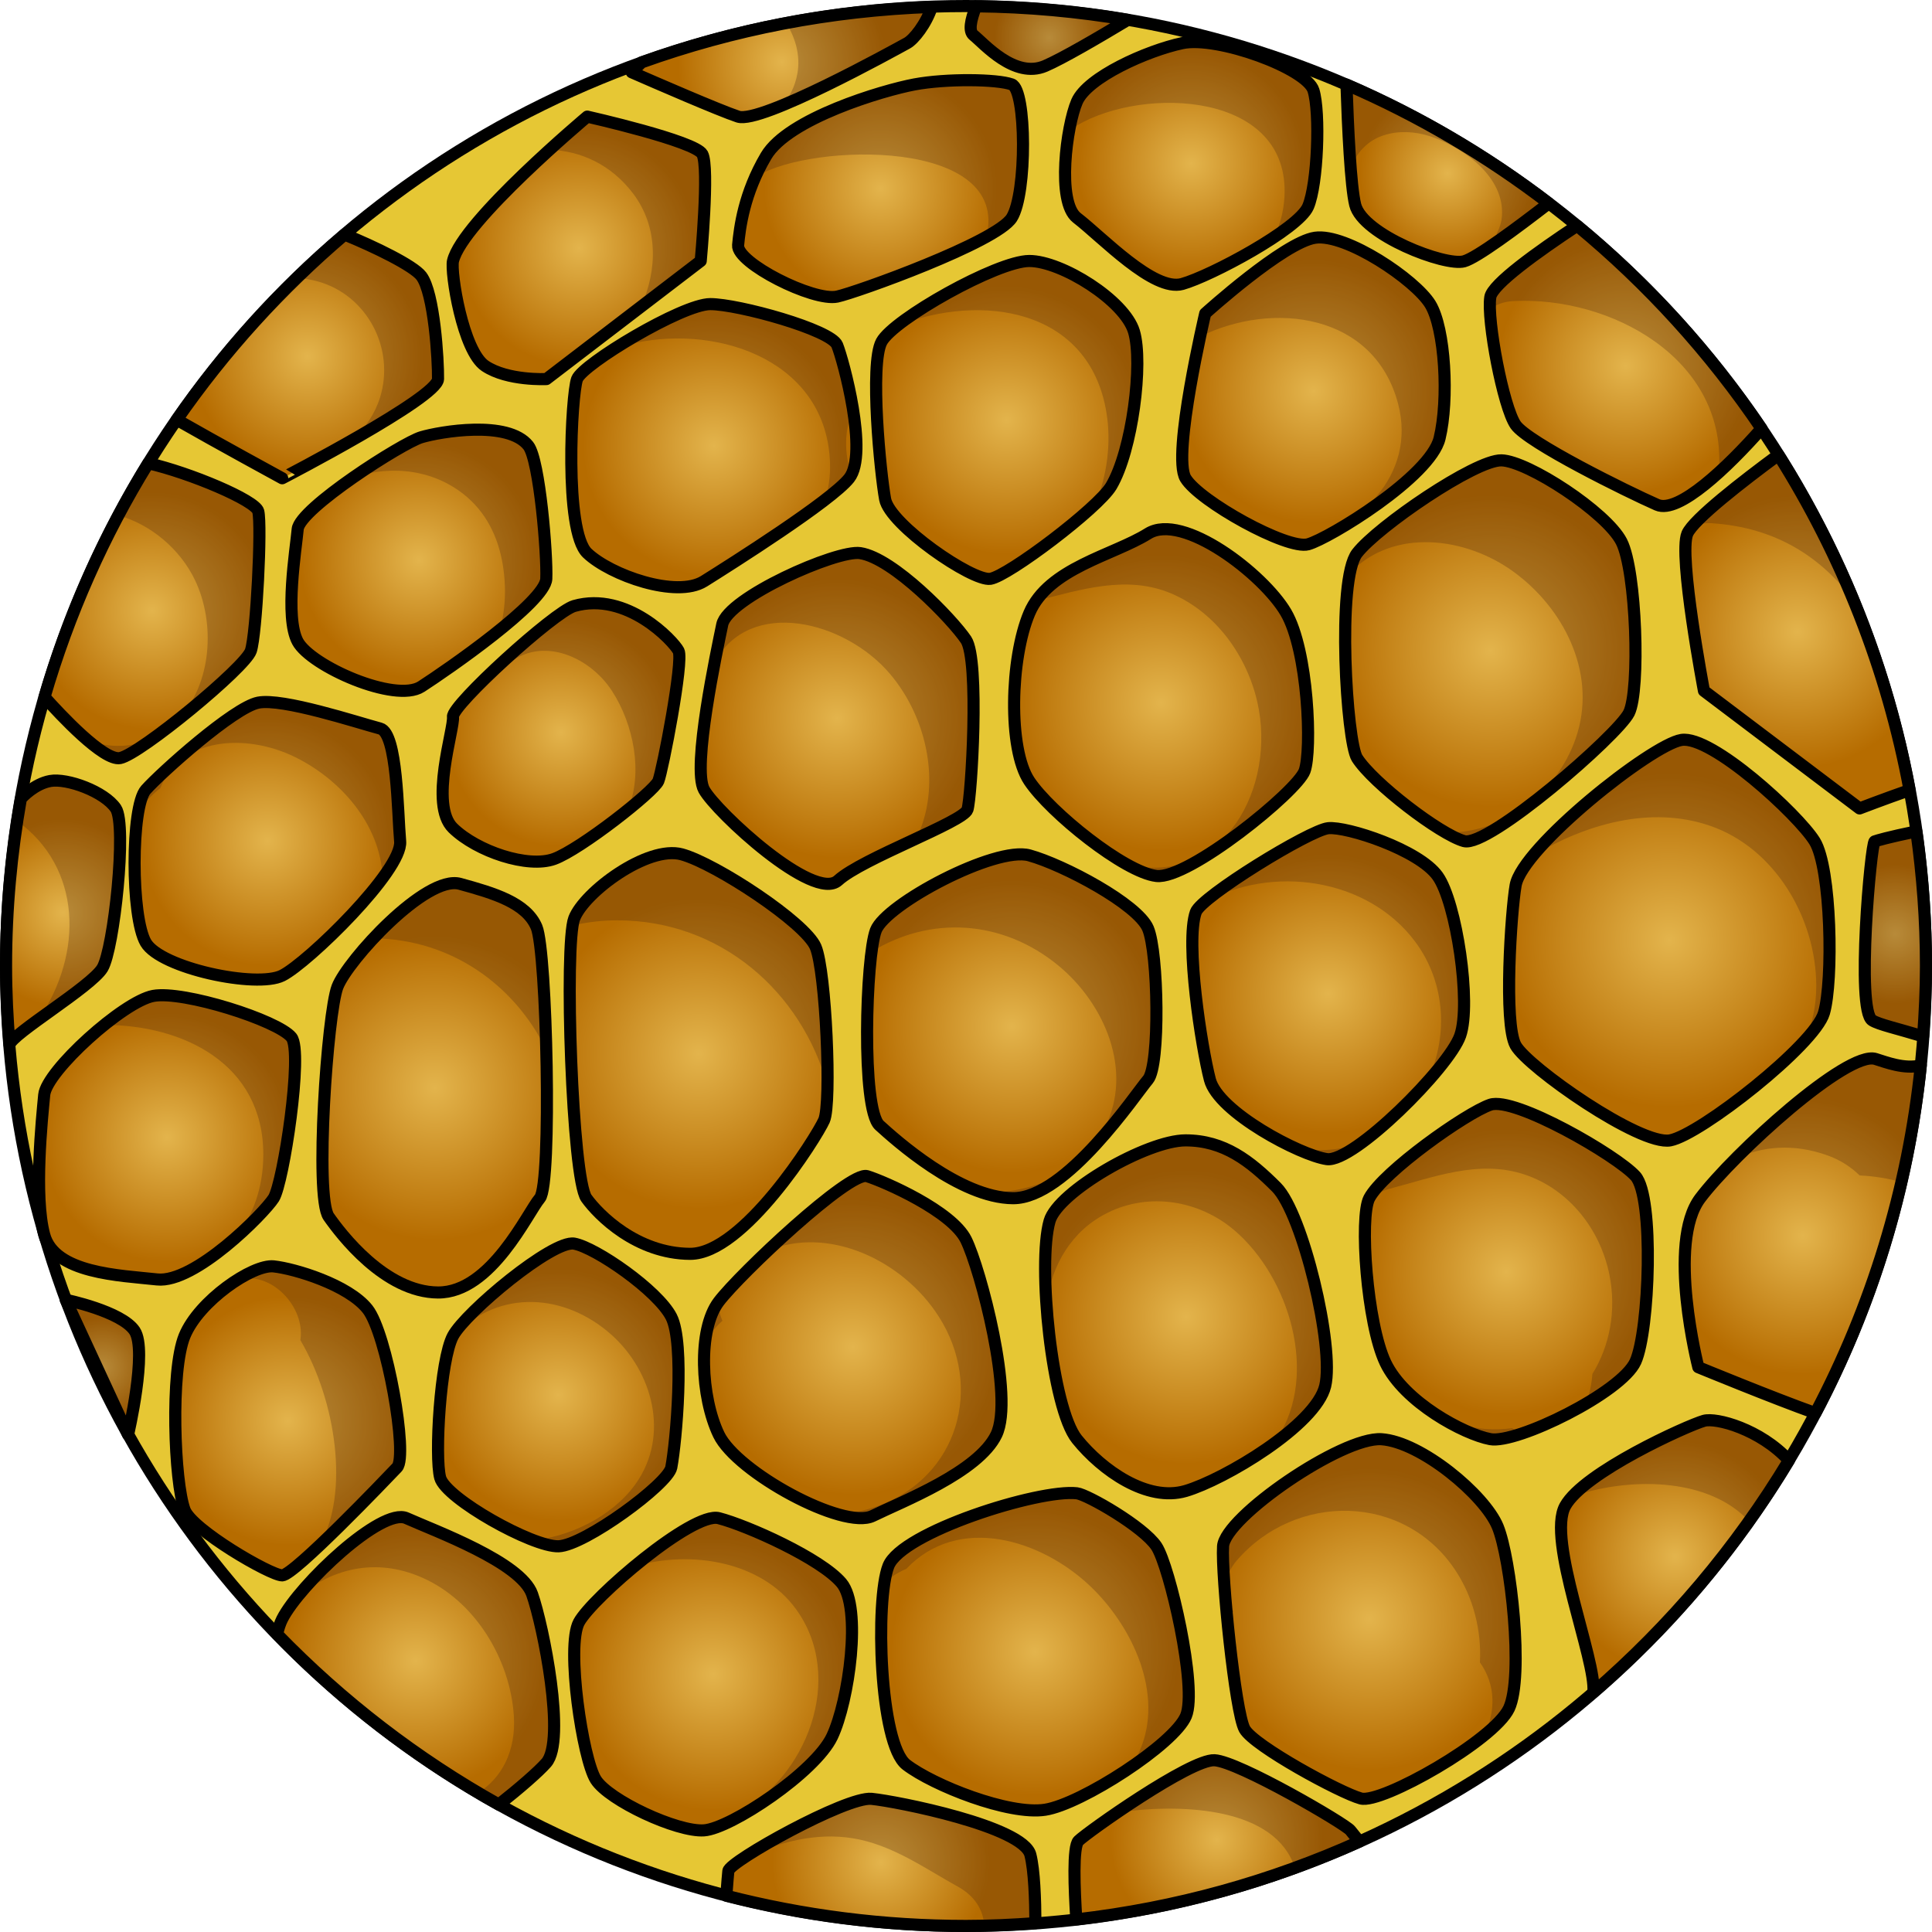 <?xml version="1.0" encoding="utf-8"?>
<!-- Generator: Adobe Illustrator 22.0.0, SVG Export Plug-In . SVG Version: 6.00 Build 0)  -->
<svg version="1.1" id="Layer_1" xmlns="http://www.w3.org/2000/svg" xmlns:xlink="http://www.w3.org/1999/xlink" x="0px" y="0px"
	 width="159.678px" height="159.678px" viewBox="0 0 159.678 159.678" enable-background="new 0 0 159.678 159.678"
	 xml:space="preserve">
<g>
	<g>
		<circle fill="#E6C734" cx="79.839" cy="79.839" r="79.339"/>
		
			<circle fill="none" stroke="#000000" stroke-linecap="round" stroke-linejoin="round" stroke-miterlimit="10" cx="79.839" cy="79.839" r="79.339"/>
		<radialGradient id="SVGID_1_" cx="124.499" cy="105.106" r="12.826" gradientUnits="userSpaceOnUse">
			<stop  offset="0" style="stop-color:#E3B44C"/>
			<stop  offset="0.921" style="stop-color:#B66C00"/>
		</radialGradient>
		<path fill="url(#SVGID_1_)" d="M123.173,118.945c2.169,0.404,10.843-3.843,11.999-6.41c1.156-2.566,1.55-13.609,0-15.328
			c-1.55-1.719-9.992-6.587-11.999-5.903c-2.007,0.685-8.843,5.53-10.005,7.724c-0.815,1.538-0.208,10.351,1.341,13.605
			C116.059,115.889,121.003,118.541,123.173,118.945z"/>
		<radialGradient id="SVGID_2_" cx="123.173" cy="53.793" r="13.999" gradientUnits="userSpaceOnUse">
			<stop  offset="0" style="stop-color:#E3B44C"/>
			<stop  offset="0.921" style="stop-color:#B66C00"/>
		</radialGradient>
		<path fill="url(#SVGID_2_)" d="M121.005,69.517c2.004,0.558,12.697-8.735,13.627-10.597c0.93-1.862,0.62-11.731-0.62-14.157
			s-7.748-6.667-9.918-6.716c-2.169-0.049-10.228,5.472-11.932,7.67c-1.705,2.198-0.862,15.581,0,16.938
			C113.465,64.708,119,68.959,121.005,69.517z"/>
		<radialGradient id="SVGID_3_" cx="137.969" cy="77.705" r="14.998" gradientUnits="userSpaceOnUse">
			<stop  offset="0" style="stop-color:#E3B44C"/>
			<stop  offset="0.921" style="stop-color:#B66C00"/>
		</radialGradient>
		<path fill="url(#SVGID_3_)" d="M138.041,94.25c2.479-0.465,11.932-7.88,12.707-10.526s0.62-11.976-0.775-14.207
			c-1.395-2.231-8.523-8.759-11.003-8.362c-2.479,0.397-13.157,8.883-13.705,12.019c-0.377,2.159-0.997,11.419,0,13.225
			C126.263,88.206,135.561,94.714,138.041,94.25z"/>
		<radialGradient id="SVGID_4_" cx="109.775" cy="82.124" r="12.517" gradientUnits="userSpaceOnUse">
			<stop  offset="0" style="stop-color:#E3B44C"/>
			<stop  offset="0.921" style="stop-color:#B66C00"/>
		</radialGradient>
		<path fill="url(#SVGID_4_)" d="M120.684,85.591c0.93-2.654-0.31-11.003-1.86-13.182c-1.55-2.179-7.517-4.118-9.05-3.959
			c-1.533,0.159-10.486,5.654-10.94,6.934c-0.882,2.482,0.465,11.15,1.162,13.846c0.697,2.696,7.482,6.26,9.669,6.57
			S119.755,88.246,120.684,85.591z"/>
		<radialGradient id="SVGID_5_" cx="98.45" cy="13.506" r="10.229" gradientUnits="userSpaceOnUse">
			<stop  offset="0" style="stop-color:#E3B44C"/>
			<stop  offset="0.921" style="stop-color:#B66C00"/>
		</radialGradient>
		<path fill="url(#SVGID_5_)" d="M89.008,8.398c-0.867,2.015-1.692,8.307,0,9.608c2.087,1.605,6.335,6.125,8.7,5.465
			c2.365-0.661,9.609-4.535,10.404-6.394c0.795-1.86,1.012-7.783,0.443-9.61c-0.569-1.827-7.943-4.52-10.847-3.9
			C94.805,4.186,89.875,6.383,89.008,8.398z"/>
		<radialGradient id="SVGID_6_" cx="83.621" cy="84.82" r="13.132" gradientUnits="userSpaceOnUse">
			<stop  offset="0" style="stop-color:#E3B44C"/>
			<stop  offset="0.921" style="stop-color:#B66C00"/>
		</radialGradient>
		<path fill="url(#SVGID_6_)" d="M94.881,89.229c1.009-1.178,0.85-10.476,0-12.491c-0.851-2.015-6.993-5.269-9.811-6.044
			s-11.853,4.029-12.682,6.199c-0.828,2.17-1.205,14.747,0.3,16.117c1.274,1.16,6.638,5.995,11.035,6.02
			S93.871,90.407,94.881,89.229z"/>
		<radialGradient id="SVGID_7_" cx="57.742" cy="87.07" r="13.924" gradientUnits="userSpaceOnUse">
			<stop  offset="0" style="stop-color:#E3B44C"/>
			<stop  offset="0.921" style="stop-color:#B66C00"/>
		</radialGradient>
		<path fill="url(#SVGID_7_)" d="M68.109,92.59c0.632-1.417,0.152-12.313-0.699-14.327c-0.851-2.015-8.24-6.877-11.057-7.652
			s-8.067,3.129-8.895,5.298c-0.828,2.17-0.176,21.467,1.01,23.12c1.004,1.4,4.162,4.575,8.559,4.6S67.476,94.007,68.109,92.59z"/>
		<path opacity="0.3" fill="#4F280F" d="M51.009,76.063c8.571,0,15.245,5.926,17.381,13.674c0.064-3.792-0.358-10.001-0.98-11.474
			c-0.851-2.015-8.24-6.877-11.057-7.652s-8.067,3.129-8.895,5.298c-0.05,0.131-0.094,0.328-0.134,0.576
			C48.532,76.214,49.766,76.063,51.009,76.063z"/>
		<path fill="none" stroke="#000000" stroke-linecap="round" stroke-linejoin="round" stroke-miterlimit="10" d="M68.109,92.59
			c0.632-1.417,0.152-12.313-0.699-14.327c-0.851-2.015-8.24-6.877-11.057-7.652s-8.067,3.129-8.895,5.298
			c-0.828,2.17-0.176,21.467,1.01,23.12c1.004,1.4,4.162,4.575,8.559,4.6S67.476,94.007,68.109,92.59z"/>
		<radialGradient id="SVGID_8_" cx="35.927" cy="89.908" r="13.642" gradientUnits="userSpaceOnUse">
			<stop  offset="0" style="stop-color:#E3B44C"/>
			<stop  offset="0.921" style="stop-color:#B66C00"/>
		</radialGradient>
		<path fill="url(#SVGID_8_)" d="M44.619,99.029c1.009-1.178,0.578-20.39-0.273-22.405c-0.851-2.015-3.512-2.8-6.329-3.575
			s-9.299,6.346-10.128,8.516c-0.828,2.17-1.89,17.32-0.725,18.988c0.986,1.413,4.641,6.246,9.038,6.27S43.61,100.208,44.619,99.029
			z"/>
		<path opacity="0.3" fill="#4F280F" d="M45.151,86.764c-0.117-4.728-0.417-9.221-0.804-10.139c-0.851-2.015-3.512-2.8-6.329-3.575
			c-1.723-0.474-4.813,2.006-7.146,4.501C37.308,77.627,42.532,81.419,45.151,86.764z"/>
		<path fill="none" stroke="#000000" stroke-linecap="round" stroke-linejoin="round" stroke-miterlimit="10" d="M44.619,99.029
			c1.009-1.178,0.578-20.39-0.273-22.405c-0.851-2.015-3.512-2.8-6.329-3.575s-9.299,6.346-10.128,8.516
			c-0.828,2.17-1.89,17.32-0.725,18.988c0.986,1.413,4.641,6.246,9.038,6.27S43.61,100.208,44.619,99.029z"/>
		<radialGradient id="SVGID_9_" cx="108.555" cy="32.323" r="11.81" gradientUnits="userSpaceOnUse">
			<stop  offset="0" style="stop-color:#E3B44C"/>
			<stop  offset="0.921" style="stop-color:#B66C00"/>
		</radialGradient>
		<path fill="url(#SVGID_9_)" d="M99.609,25.909c0,0-2.762,11.72-1.626,13.618c1.136,1.898,8.405,5.936,10.13,5.457
			c1.724-0.479,10.093-5.572,10.867-8.759c0.775-3.187,0.465-9.076-0.775-11.09c-1.24-2.015-6.938-5.86-9.513-5.487
			C106.117,20.021,99.609,25.909,99.609,25.909z"/>
		<radialGradient id="SVGID_10_" cx="119.642" cy="14.317" r="7.86" gradientUnits="userSpaceOnUse">
			<stop  offset="0" style="stop-color:#E3B44C"/>
			<stop  offset="0.921" style="stop-color:#B66C00"/>
		</radialGradient>
		<path fill="url(#SVGID_10_)" d="M121.005,21.597c1.052-0.295,4.344-2.742,6.996-4.792c-5.119-3.917-10.724-7.226-16.716-9.816
			c0.119,3.574,0.345,8.427,0.722,9.94C112.626,19.417,119.445,22.035,121.005,21.597z"/>
		<radialGradient id="SVGID_11_" cx="134.361" cy="30.236" r="11.409" gradientUnits="userSpaceOnUse">
			<stop  offset="0" style="stop-color:#E3B44C"/>
			<stop  offset="0.921" style="stop-color:#B66C00"/>
		</radialGradient>
		<path fill="url(#SVGID_11_)" d="M123.173,24.552c-0.301,1.897,1.076,9.105,2.093,10.567c1.017,1.461,9.211,5.512,11.69,6.601
			c1.773,0.779,5.836-3.12,8.636-6.292c-4.261-6.296-9.401-11.947-15.246-16.777C127.084,20.807,123.341,23.49,123.173,24.552z"/>
		<radialGradient id="SVGID_12_" cx="59.001" cy="36.834" r="11.742" gradientUnits="userSpaceOnUse">
			<stop  offset="0" style="stop-color:#E3B44C"/>
			<stop  offset="0.921" style="stop-color:#B66C00"/>
		</radialGradient>
		<path fill="url(#SVGID_12_)" d="M70.186,39.527c1.61-2.048-0.486-9.744-0.997-11.009s-8.167-3.384-10.487-3.384
			S48.16,30.093,47.695,31.33c-0.465,1.237-1.085,12.555,0.842,14.386c1.927,1.831,7.371,3.748,9.649,2.321
			S68.723,41.388,70.186,39.527z"/>
		<radialGradient id="SVGID_13_" cx="46.367" cy="60.534" r="10.242" gradientUnits="userSpaceOnUse">
			<stop  offset="0" style="stop-color:#E3B44C"/>
			<stop  offset="0.921" style="stop-color:#B66C00"/>
		</radialGradient>
		<path fill="url(#SVGID_13_)" d="M45.798,70.991c2.169-0.789,8.268-5.577,8.614-6.441c0.346-0.864,2.1-9.931,1.671-10.756
			s-4.28-4.947-8.626-3.709c-1.632,0.465-10.145,8.213-10.019,9.158c0.126,0.945-1.986,7.268,0,9.198
			C39.424,70.37,43.629,71.779,45.798,70.991z"/>
		<radialGradient id="SVGID_14_" cx="22.099" cy="69.491" r="11.226" gradientUnits="userSpaceOnUse">
			<stop  offset="0" style="stop-color:#E3B44C"/>
			<stop  offset="0.921" style="stop-color:#B66C00"/>
		</radialGradient>
		<path fill="url(#SVGID_14_)" d="M21.343,58.073c-2.023,0.395-8.05,5.803-9.29,7.198c-1.24,1.395-1.24,10.538,0,12.642
			s9.143,3.785,11.27,2.718c2.127-1.067,9.96-8.696,9.749-11.09c-0.211-2.393-0.229-8.949-1.648-9.327
			C29.496,59.701,23.365,57.677,21.343,58.073z"/>
		<radialGradient id="SVGID_15_" cx="34.623" cy="46.304" r="10.665" gradientUnits="userSpaceOnUse">
			<stop  offset="0" style="stop-color:#E3B44C"/>
			<stop  offset="0.921" style="stop-color:#B66C00"/>
		</radialGradient>
		<path fill="url(#SVGID_15_)" d="M34.82,56.748c2.157-1.395,10.24-6.974,10.33-8.909c0.09-1.935-0.551-9.819-1.485-11.005
			c-1.674-2.126-7.283-1.162-8.846-0.697c-1.562,0.465-10.06,5.889-10.215,7.599c-0.155,1.711-1.085,7.277,0,9.292
			S32.663,58.142,34.82,56.748z"/>
		<radialGradient id="SVGID_16_" cx="70.481" cy="111.333" r="13.251" gradientUnits="userSpaceOnUse">
			<stop  offset="0" style="stop-color:#E3B44C"/>
			<stop  offset="0.921" style="stop-color:#B66C00"/>
		</radialGradient>
		<path fill="url(#SVGID_16_)" d="M72.133,125.288c2.433-1.195,8.724-3.609,10.216-6.713c1.491-3.104-1.316-13.693-2.51-16.112
			c-1.17-2.369-6.729-4.804-8.176-5.255c-1.447-0.451-10.486,8.044-12.255,10.369s-1.486,7.903,0,10.998
			C60.894,121.67,69.7,126.483,72.133,125.288z"/>
		<radialGradient id="SVGID_17_" cx="148.56" cy="52.206" r="12.233" gradientUnits="userSpaceOnUse">
			<stop  offset="0" style="stop-color:#E3B44C"/>
			<stop  offset="0.921" style="stop-color:#B66C00"/>
		</radialGradient>
		<path fill="url(#SVGID_17_)" d="M139.456,44.107c-0.754,1.771,1.374,12.99,1.374,12.99l12.862,9.719c0,0,1.899-0.731,4.133-1.515
			c-1.857-10.025-5.594-19.384-10.84-27.704C144.063,39.75,139.956,42.933,139.456,44.107z"/>
		<radialGradient id="SVGID_18_" cx="95.964" cy="58.073" r="13.287" gradientUnits="userSpaceOnUse">
			<stop  offset="0" style="stop-color:#E3B44C"/>
			<stop  offset="0.921" style="stop-color:#B66C00"/>
		</radialGradient>
		<path fill="url(#SVGID_18_)" d="M85.07,50.684c-1.578,3.739-1.765,11.22,0,13.865c1.741,2.608,7.874,7.54,10.509,7.85
			s11.623-6.974,12.243-8.678c0.62-1.705,0.31-9.952-1.55-13.112c-1.86-3.16-8.527-8.296-11.392-6.503
			C92.016,45.9,86.647,46.945,85.07,50.684z"/>
		<radialGradient id="SVGID_19_" cx="83.204" cy="34.709" r="12.024" gradientUnits="userSpaceOnUse">
			<stop  offset="0" style="stop-color:#E3B44C"/>
			<stop  offset="0.921" style="stop-color:#B66C00"/>
		</radialGradient>
		<path fill="url(#SVGID_19_)" d="M85.07,21.57c-2.662,0-11.222,4.828-12.211,6.676c-0.989,1.847-0.096,10.899,0.296,13.013
			c0.392,2.115,7.218,6.814,8.7,6.579c1.482-0.234,8.895-5.83,9.985-7.662c1.748-2.94,2.655-10.196,1.881-12.774
			C92.945,24.824,87.732,21.57,85.07,21.57z"/>
		<radialGradient id="SVGID_20_" cx="86.715" cy="3.106" r="4.941" gradientUnits="userSpaceOnUse">
			<stop  offset="0" style="stop-color:#E3B44C"/>
			<stop  offset="0.921" style="stop-color:#B66C00"/>
		</radialGradient>
		<path fill="url(#SVGID_20_)" d="M86.378,5.454c1.41-0.602,4.425-2.363,6.829-3.81c-4.083-0.693-8.269-1.079-12.539-1.123
			c-0.457,1.174-0.62,2.058-0.202,2.391C81.323,3.594,83.84,6.538,86.378,5.454z"/>
		<radialGradient id="SVGID_21_" cx="69.189" cy="59.376" r="12.533" gradientUnits="userSpaceOnUse">
			<stop  offset="0" style="stop-color:#E3B44C"/>
			<stop  offset="0.921" style="stop-color:#B66C00"/>
		</radialGradient>
		<path fill="url(#SVGID_21_)" d="M69.267,72.767c1.99-1.819,10.364-4.838,10.692-5.853c0.328-1.015,1.013-12.363-0.12-14.042
			s-6.002-6.741-8.744-7.157c-1.933-0.294-10.947,3.696-11.402,5.901c-0.455,2.205-2.512,11.824-1.507,13.653
			C59.19,67.1,67.277,74.586,69.267,72.767z"/>
		<radialGradient id="SVGID_22_" cx="98.022" cy="108.834" r="13.196" gradientUnits="userSpaceOnUse">
			<stop  offset="0" style="stop-color:#E3B44C"/>
			<stop  offset="0.921" style="stop-color:#B66C00"/>
		</radialGradient>
		<path fill="url(#SVGID_22_)" d="M97.99,123.228c3.169-0.93,10.762-5.424,11.537-8.678c0.775-3.254-1.86-14.257-4.029-16.426
			c-2.169-2.17-4.338-3.874-7.515-3.874c-3.178,0-10.538,4.231-11.236,6.664c-1.019,3.553,0.184,15.464,2.262,18.037
			C91.086,121.524,94.821,124.158,97.99,123.228z"/>
		<radialGradient id="SVGID_23_" cx="100.578" cy="152.061" r="9.537" gradientUnits="userSpaceOnUse">
			<stop  offset="0" style="stop-color:#E3B44C"/>
			<stop  offset="0.921" style="stop-color:#B66C00"/>
		</radialGradient>
		<path fill="url(#SVGID_23_)" d="M100.374,145.482c-1.989-0.099-10.541,5.967-11.237,6.663c-0.482,0.482-0.344,3.967-0.181,6.495
			c8.252-0.945,16.113-3.157,23.396-6.435c-0.32-0.411-0.618-0.757-0.741-0.922C111.214,150.753,102.363,145.582,100.374,145.482z"
			/>
		<radialGradient id="SVGID_24_" cx="85.539" cy="136.512" r="12.917" gradientUnits="userSpaceOnUse">
			<stop  offset="0" style="stop-color:#E3B44C"/>
			<stop  offset="0.921" style="stop-color:#B66C00"/>
		</radialGradient>
		<path fill="url(#SVGID_24_)" d="M98.021,141.824c0.968-2.324-1.358-12.398-2.442-14.025c-1.084-1.627-5.709-4.279-6.571-4.38
			c-3.121-0.366-14.489,3.218-15.581,6.008c-1.092,2.789-0.748,14.722,1.482,16.427c2.23,1.705,8.466,4.184,11.469,3.719
			C89.381,149.108,97.054,144.149,98.021,141.824z"/>
		<radialGradient id="SVGID_25_" cx="72.804" cy="153.922" r="9.767" gradientUnits="userSpaceOnUse">
			<stop  offset="0" style="stop-color:#E3B44C"/>
			<stop  offset="0.921" style="stop-color:#B66C00"/>
		</radialGradient>
		<path fill="url(#SVGID_25_)" d="M72.032,148.672c-2.088-0.206-11.735,5.164-11.834,5.959c-0.027,0.214-0.09,1.013-0.167,2.053
			c6.332,1.627,12.969,2.493,19.808,2.493c1.932,0,3.84-0.093,5.737-0.229c-0.008-1.934-0.09-4.366-0.417-5.653
			C84.562,150.952,74.121,148.878,72.032,148.672z"/>
		<radialGradient id="SVGID_26_" cx="58.938" cy="138.364" r="12.221" gradientUnits="userSpaceOnUse">
			<stop  offset="0" style="stop-color:#E3B44C"/>
			<stop  offset="0.921" style="stop-color:#B66C00"/>
		</radialGradient>
		<path fill="url(#SVGID_26_)" d="M68.771,143.529c1.395-2.944,2.479-10.693,0.775-12.707c-1.705-2.015-7.771-4.735-10.137-5.347
			c-2.156-0.557-10.474,6.587-11.559,8.601c-1.085,2.015,0.31,11.313,1.395,13.017c1.085,1.705,6.725,4.339,8.941,4.184
			C60.402,151.122,67.376,146.473,68.771,143.529z"/>
		<radialGradient id="SVGID_27_" cx="138.435" cy="128.621" r="10.37" gradientUnits="userSpaceOnUse">
			<stop  offset="0" style="stop-color:#E3B44C"/>
			<stop  offset="0.921" style="stop-color:#B66C00"/>
		</radialGradient>
		<path fill="url(#SVGID_27_)" d="M140.83,117.429c-1.395,0.399-9.918,4.25-11.468,7.039c-1.545,2.78,2.604,12.791,2.326,15.395
			c6.343-5.484,11.817-11.943,16.164-19.164C145.48,118.114,141.834,117.141,140.83,117.429z"/>
		<radialGradient id="SVGID_28_" cx="148.997" cy="102.136" r="12.451" gradientUnits="userSpaceOnUse">
			<stop  offset="0" style="stop-color:#E3B44C"/>
			<stop  offset="0.921" style="stop-color:#B66C00"/>
		</radialGradient>
		<path fill="url(#SVGID_28_)" d="M155.007,87.521c-2.325-0.716-11.698,7.813-14.487,11.508c-2.789,3.695-0.155,13.971-0.155,13.971
			s6.238,2.568,9.679,3.794c4.612-8.743,7.651-18.443,8.711-28.735C157.374,88.383,155.9,87.796,155.007,87.521z"/>
		<radialGradient id="SVGID_29_" cx="156.649" cy="77.183" r="6.251" gradientUnits="userSpaceOnUse">
			<stop  offset="0" style="stop-color:#E3B44C"/>
			<stop  offset="0.921" style="stop-color:#B66C00"/>
		</radialGradient>
		<path fill="url(#SVGID_29_)" d="M158.385,68.712c-2.395,0.499-3.224,0.749-3.445,0.829c-0.312,0.112-1.553,13.958-0.2,14.791
			c0.564,0.347,2.029,0.665,4.204,1.323c0.139-1.923,0.235-3.857,0.235-5.815C159.178,76.06,158.896,72.349,158.385,68.712z"/>
		<radialGradient id="SVGID_30_" cx="72.776" cy="15.59" r="10.463" gradientUnits="userSpaceOnUse">
			<stop  offset="0" style="stop-color:#E3B44C"/>
			<stop  offset="0.921" style="stop-color:#B66C00"/>
		</radialGradient>
		<path fill="url(#SVGID_30_)" d="M63.314,12.892c-1.827,3.099-2.174,5.917-2.31,7.375c-0.137,1.458,6.207,4.668,8.185,4.247
			c1.568-0.334,13.166-4.494,14.432-6.509s1.214-10.59,0-11.029c-1.214-0.439-5.398-0.491-8.032,0
			C72.955,7.468,65.141,9.793,63.314,12.892z"/>
		<radialGradient id="SVGID_31_" cx="46.143" cy="115.287" r="11.301" gradientUnits="userSpaceOnUse">
			<stop  offset="0" style="stop-color:#E3B44C"/>
			<stop  offset="0.921" style="stop-color:#B66C00"/>
		</radialGradient>
		<path fill="url(#SVGID_31_)" d="M55.481,121.284c0.407-2.126,1.123-10.262,0-12.45s-6.247-5.726-8.024-6.049
			c-1.777-0.323-8.963,5.659-10.019,7.627s-1.521,10.015-1.056,11.725c0.465,1.71,7.641,5.739,9.787,5.662
			C48.315,127.722,55.218,122.661,55.481,121.284z"/>
		<radialGradient id="SVGID_32_" cx="113.168" cy="133.808" r="13.551" gradientUnits="userSpaceOnUse">
			<stop  offset="0" style="stop-color:#E3B44C"/>
			<stop  offset="0.921" style="stop-color:#B66C00"/>
		</radialGradient>
		<path fill="url(#SVGID_32_)" d="M114.176,118.95c-3.254-0.216-12.937,6.441-13.091,8.849c-0.151,2.349,1.004,13.715,1.779,15.11
			s7.903,5.269,9.608,5.734c1.705,0.465,11.003-4.804,12.242-7.438c1.24-2.634,0.155-12.397-0.93-15.032
			C122.699,123.538,117.43,119.166,114.176,118.95z"/>
		<radialGradient id="SVGID_33_" cx="25.407" cy="29.457" r="10.44" gradientUnits="userSpaceOnUse">
			<stop  offset="0" style="stop-color:#E3B44C"/>
			<stop  offset="0.921" style="stop-color:#B66C00"/>
		</radialGradient>
		<path fill="url(#SVGID_33_)" d="M36.202,31.33c0.025-1.547-0.31-7.125-1.382-8.52c-0.66-0.859-3.865-2.421-6.336-3.424
			c-5.26,4.473-9.929,9.617-13.873,15.305c3.303,1.891,8.712,4.836,8.712,4.836S36.177,32.876,36.202,31.33z"/>
		<radialGradient id="SVGID_34_" cx="47.843" cy="20.487" r="10.643" gradientUnits="userSpaceOnUse">
			<stop  offset="0" style="stop-color:#E3B44C"/>
			<stop  offset="0.921" style="stop-color:#B66C00"/>
		</radialGradient>
		<path fill="url(#SVGID_34_)" d="M40.102,30.248c1.86,1.24,5.058,1.082,5.058,1.082l12.754-9.76c0,0,0.721-7.748,0.133-8.833
			c-0.588-1.085-9.509-3.099-9.509-3.099s-10.34,8.678-11.099,11.932C37.224,22.491,38.242,29.009,40.102,30.248z"/>
		<radialGradient id="SVGID_35_" cx="64.612" cy="5.127" r="9.341" gradientUnits="userSpaceOnUse">
			<stop  offset="0" style="stop-color:#E3B44C"/>
			<stop  offset="0.921" style="stop-color:#B66C00"/>
		</radialGradient>
		<path fill="url(#SVGID_35_)" d="M74.971,3.566c0.561-0.307,1.576-1.581,2.04-2.995c-8.395,0.295-16.458,1.881-23.993,4.588
			l-0.806,0.814c1.863,0.815,7.243,3.155,8.79,3.665C62.882,10.258,73.889,4.159,74.971,3.566z"/>
		<radialGradient id="SVGID_36_" cx="12.56" cy="50.477" r="10.665" gradientUnits="userSpaceOnUse">
			<stop  offset="0" style="stop-color:#E3B44C"/>
			<stop  offset="0.921" style="stop-color:#B66C00"/>
		</radialGradient>
		<path fill="url(#SVGID_36_)" d="M9.928,62.654c1.66-0.328,10.338-7.476,10.803-8.861s0.914-10.378,0.612-11.538
			c-0.234-0.901-5.646-3.185-9.092-3.969C8.576,44.25,5.682,50.739,3.679,57.611C4.951,59.034,8.57,62.923,9.928,62.654z"/>
		<radialGradient id="SVGID_37_" cx="23.779" cy="117.429" r="11.169" gradientUnits="userSpaceOnUse">
			<stop  offset="0" style="stop-color:#E3B44C"/>
			<stop  offset="0.921" style="stop-color:#B66C00"/>
		</radialGradient>
		<path fill="url(#SVGID_37_)" d="M32.818,121.284c0.921-0.968-0.846-11.073-2.437-13.087s-6.027-3.346-7.761-3.532
			s-6.18,2.851-7.366,5.749c-1.186,2.898-0.847,12.054,0,14.365c0.603,1.646,7.098,5.424,8.07,5.424
			C24.295,130.202,31.898,122.252,32.818,121.284z"/>
		<radialGradient id="SVGID_38_" cx="13.808" cy="94.007" r="11.182" gradientUnits="userSpaceOnUse">
			<stop  offset="0" style="stop-color:#E3B44C"/>
			<stop  offset="0.921" style="stop-color:#B66C00"/>
		</radialGradient>
		<path fill="url(#SVGID_38_)" d="M22.62,99.029c0.804-1.264,2.446-12.103,1.467-13.303c-1.138-1.395-8.935-3.874-11.414-3.416
			c-2.479,0.458-8.833,6.205-9.019,8.177c-0.186,1.972-0.859,8.362,0,11.564c0.859,3.202,6.229,3.355,9.329,3.693
			C16.082,106.084,21.816,100.293,22.62,99.029z"/>
		<radialGradient id="SVGID_39_" cx="34.35" cy="137.265" r="11.666" gradientUnits="userSpaceOnUse">
			<stop  offset="0" style="stop-color:#E3B44C"/>
			<stop  offset="0.921" style="stop-color:#B66C00"/>
		</radialGradient>
		<path fill="url(#SVGID_39_)" d="M33.593,125.475c-2.053-0.92-8.833,5.502-10.27,8.334c-0.176,0.347-0.314,0.773-0.421,1.255
			c5.372,5.537,11.539,10.293,18.325,14.082c1.716-1.354,3.266-2.7,3.924-3.447c1.64-1.86-0.245-11.313-1.175-13.947
			S35.965,126.537,33.593,125.475z"/>
		<radialGradient id="SVGID_40_" cx="5.214" cy="75.429" r="8.408" gradientUnits="userSpaceOnUse">
			<stop  offset="0" style="stop-color:#E3B44C"/>
			<stop  offset="0.921" style="stop-color:#B66C00"/>
		</radialGradient>
		<path fill="url(#SVGID_40_)" d="M8.462,80.019c0.956-1.576,2.041-11.812,1.111-13.203c-0.93-1.391-4.029-2.523-5.424-2.267
			c-1.287,0.237-2.277,1.302-2.424,1.467C0.935,70.508,0.5,75.121,0.5,79.839c0,2.193,0.113,4.358,0.287,6.506
			C0.971,85.452,7.524,81.566,8.462,80.019z"/>
		<radialGradient id="SVGID_41_" cx="8.463" cy="113" r="4.488" gradientUnits="userSpaceOnUse">
			<stop  offset="0" style="stop-color:#E3B44C"/>
			<stop  offset="0.921" style="stop-color:#B66C00"/>
		</radialGradient>
		<path fill="url(#SVGID_41_)" d="M5.428,107.425l5.157,11.15c0,0,1.622-6.969,0.538-8.587S5.428,107.425,5.428,107.425z"/>
		<g opacity="0.3">
			<path fill="#4F280F" d="M124.965,118.032c-1.423,0.207-2.961,0.109-4.578-0.406c-0.474-0.151-0.944-0.332-1.409-0.534
				c1.585,0.991,3.188,1.667,4.195,1.854c0.566,0.105,1.579-0.111,2.781-0.526C125.612,118.325,125.279,118.198,124.965,118.032z"/>
			<path fill="#4F280F" d="M135.172,97.208c-1.55-1.719-9.992-6.587-11.999-5.903c-2.007,0.685-8.843,5.53-10.005,7.724
				c-0.077,0.145-0.137,0.373-0.189,0.637c0.376-0.659,0.979-1.184,1.829-1.405c3.671-0.957,7.42-2.455,11.218-1.181
				c3.666,1.229,6.243,4.542,6.991,8.277c0.602,3.005,0.004,5.914-1.407,8.202c-0.048,0.654-0.16,1.303-0.357,1.941
				c-0.056,0.182-0.122,0.353-0.192,0.518c1.974-1.16,3.647-2.455,4.11-3.483C136.328,109.969,136.722,98.927,135.172,97.208z"/>
			<path fill="#4F280F" d="M134.011,44.762c-0.536-1.048-2.056-2.435-3.784-3.676c-0.778-0.324-1.532-0.672-2.248-1.023
				c-1.154-0.565-2.293-1.204-3.352-1.939c-0.196-0.044-0.379-0.075-0.534-0.078c-2.169-0.049-10.228,5.472-11.932,7.67
				c-0.252,0.325-0.447,0.899-0.596,1.637c3.602-3.75,9.582-2.989,13.559-0.076c4.076,2.986,6.75,8.169,5.267,13.251
				c-1.404,4.812-5.994,8.356-10.891,8.29c0.596,0.342,1.117,0.59,1.505,0.698c2.004,0.558,12.697-8.735,13.627-10.597
				C135.561,57.057,135.251,47.189,134.011,44.762z"/>
			<path fill="#4F280F" d="M149.973,69.517c-1.395-2.231-8.523-8.759-11.003-8.362c-1.979,0.317-9.18,5.788-12.283,9.578
				c4.347-2.618,9.721-4.179,14.652-2.482c5.371,1.849,8.747,7.639,8.774,13.185c0.008,1.606-0.308,3.109-0.871,4.482
				c0.783-0.867,1.342-1.639,1.505-2.195C151.523,81.077,151.368,71.748,149.973,69.517z"/>
			<path fill="#4F280F" d="M108.758,95.057c-0.727-0.017-1.417-0.149-2.087-0.341c1.224,0.586,2.326,0.988,2.995,1.083
				c0.612,0.087,1.678-0.48,2.907-1.38C111.424,94.857,110.147,95.089,108.758,95.057z"/>
			<path fill="#4F280F" d="M118.825,72.409c-1.55-2.179-7.517-4.118-9.05-3.959c-1.312,0.136-8.04,4.171-10.245,6.138
				c5.586-3.126,13.449-2.043,17.394,3.189c2.665,3.535,2.757,8.146,0.965,11.717c1.392-1.549,2.485-3.016,2.796-3.902
				C121.614,82.937,120.374,74.588,118.825,72.409z"/>
			<path fill="#4F280F" d="M108.555,7.466c-0.569-1.827-7.943-4.52-10.847-3.9c-2.904,0.62-7.833,2.817-8.7,4.832
				c-0.243,0.566-0.482,1.474-0.664,2.509c0.184-0.194,0.392-0.377,0.653-0.532c5.55-3.287,17.7-2.808,17.158,5.961
				c-0.073,1.187-0.376,2.282-0.855,3.266c1.414-0.94,2.527-1.862,2.811-2.527C108.907,15.216,109.124,9.293,108.555,7.466z"/>
			<path fill="#4F280F" d="M94.881,76.738c-0.851-2.015-6.993-5.269-9.811-6.044s-11.853,4.029-12.682,6.199
				c-0.134,0.35-0.255,0.973-0.359,1.774c4.865-3.01,10.85-2.664,15.469,1.156c3.796,3.139,6.181,8.654,3.828,13.349
				c-1.954,3.9-6.051,5.466-10.146,5.393c0.859,0.287,1.718,0.461,2.542,0.465c4.397,0.024,10.148-8.622,11.157-9.8
				C95.89,88.051,95.731,78.753,94.881,76.738z"/>
			<path fill="#4F280F" d="M118.205,25.134c-1.24-2.015-6.938-5.86-9.513-5.487c-2.575,0.373-9.083,6.262-9.083,6.262
				s-0.178,0.756-0.425,1.912c5.998-2.966,14.403-1.945,16.37,5.56c1.554,5.93-3.344,10.535-8.719,11.488
				c0.54,0.14,0.99,0.194,1.277,0.115c1.724-0.479,10.093-5.572,10.867-8.759C119.755,33.038,119.445,27.149,118.205,25.134z"/>
			<path fill="#4F280F" d="M128,16.805c-5.119-3.917-10.724-7.226-16.716-9.816c0.072,2.144,0.182,4.739,0.34,6.805
				c0.664-1.396,1.581-2.375,3.214-2.743c1.251-0.282,2.591-0.099,3.777,0.356c2.593,0.994,5.682,3.283,5.524,6.372
				c-0.027,0.537-0.189,1.059-0.439,1.536c0.006,0.075,0.02,0.148,0.024,0.223c0.009,0.156-0.015,0.311-0.032,0.466
				C125.027,19.075,126.599,17.889,128,16.805z"/>
			<path fill="#4F280F" d="M130.345,18.651c-3.261,2.155-7.004,4.838-7.172,5.901c-0.04,0.252-0.049,0.601-0.034,1.014
				c0.492-0.387,1.134-0.642,1.926-0.682c8.049-0.414,17.54,4.745,17.011,13.809c-0.008,0.139-0.038,0.262-0.056,0.394
				c1.243-1.124,2.5-2.443,3.571-3.658C141.331,29.133,136.19,23.481,130.345,18.651z"/>
			<path fill="#4F280F" d="M70.498,33.826c-0.384-2.373-1.049-4.667-1.308-5.308c-0.511-1.265-8.167-3.384-10.487-3.384
				c-2.212,0-9.772,4.5-10.876,5.992c0.963-0.964,2.122-1.693,3.364-2.133c0.34-0.302,0.76-0.537,1.285-0.649
				c7.128-1.518,15.92,1.592,16.127,10.019c0.025,1.027-0.12,1.998-0.382,2.917c0.912-0.705,1.627-1.322,1.967-1.753
				c0.067-0.086,0.119-0.195,0.174-0.299C69.782,37.486,69.744,35.636,70.498,33.826z"/>
			<path fill="#4F280F" d="M56.083,53.793c-0.429-0.825-4.28-4.947-8.626-3.709c-0.937,0.267-4.138,2.932-6.674,5.335
				c0.263-0.069,0.526-0.119,0.788-0.142c2.8-2.906,7.077-1.175,9.028,1.857c1.757,2.731,2.579,6.707,1.294,9.796
				c1.339-1.08,2.383-2.039,2.52-2.381C54.758,63.685,56.512,54.619,56.083,53.793z"/>
			<path fill="#4F280F" d="M13.242,65.151c1.686-4.232,7.095-4.565,11.138-2.583c3.767,1.846,7.038,5.558,7.24,9.898
				c0.002,0.034-0.003,0.069-0.002,0.103c0.917-1.249,1.513-2.351,1.454-3.028c-0.211-2.393-0.229-8.949-1.648-9.327
				c-1.928-0.513-8.058-2.537-10.081-2.142c-2.023,0.395-8.05,5.803-9.29,7.198c-0.275,0.309-0.485,1.012-0.638,1.921
				C11.897,66.383,12.522,65.694,13.242,65.151z"/>
			<path fill="#4F280F" d="M43.666,36.834c-1.674-2.126-7.283-1.162-8.846-0.697c-0.778,0.232-3.276,1.693-5.607,3.313
				c3.169-1.046,6.765-0.654,9.426,1.664c1.769,1.541,2.673,3.677,2.975,5.961c0.16,1.213,0.169,2.346-0.003,3.56
				c-0.078,0.552-0.175,0.99-0.353,1.462c2.089-1.682,3.851-3.361,3.893-4.258C45.241,45.904,44.6,38.02,43.666,36.834z"/>
			<path fill="#4F280F" d="M59.706,109.157c-0.223-0.49-0.328-1.036-0.296-1.583c-0.001,0.001-0.002,0.002-0.002,0.003
				c-0.605,0.796-0.965,1.977-1.124,3.305C58.682,110.239,59.16,109.658,59.706,109.157z"/>
			<path fill="#4F280F" d="M79.839,102.463c-1.17-2.369-6.729-4.804-8.176-5.255c-0.927-0.289-4.965,3.092-8.216,6.171
				c4.988-2.115,11.165,0.758,14.153,5.451c3.704,5.817,1.589,13.231-5.017,15.63c-1.046,0.38-2.165,0.611-3.306,0.703
				c1.212,0.343,2.24,0.429,2.856,0.126c2.433-1.195,8.724-3.609,10.216-6.713C83.84,115.471,81.033,104.881,79.839,102.463z"/>
			<path fill="#4F280F" d="M141.483,43.244c5.335,0.359,9.001,2.807,11.661,6.301c-1.725-4.17-3.777-8.171-6.158-11.948
				c-2.605,1.919-6.144,4.653-7.238,6.057C140.218,43.36,140.796,43.198,141.483,43.244z"/>
			<path fill="#4F280F" d="M106.272,50.609c-1.86-3.16-8.527-8.296-11.392-6.503c-2.58,1.615-7.182,2.63-9.225,5.546
				c3.667-0.909,7.449-2.157,11.127-0.61c3.685,1.551,6.257,5.129,7.133,8.973c1.606,7.048-2.747,15.241-10.735,13.45
				c0.928,0.512,1.766,0.858,2.399,0.933c2.635,0.31,11.623-6.974,12.243-8.678C108.442,62.016,108.132,53.769,106.272,50.609z"/>
			<path fill="#4F280F" d="M93.72,27.403c-0.775-2.578-5.988-5.832-8.65-5.832c-2.157,0-8.186,3.17-10.922,5.356
				c6.933-2.736,15.867-1.473,17.297,7.16c0.412,2.486,0.066,5.194-0.91,7.556c0.618-0.588,1.088-1.102,1.304-1.466
				C93.588,37.236,94.495,29.981,93.72,27.403z"/>
			<path fill="#4F280F" d="M86.378,5.454c1.41-0.602,4.425-2.363,6.829-3.81c-4.083-0.693-8.269-1.079-12.539-1.123
				c-0.457,1.174-0.62,2.058-0.202,2.391C81.323,3.594,83.84,6.538,86.378,5.454z"/>
			<path fill="#4F280F" d="M79.839,52.873c-1.133-1.678-6.002-6.741-8.744-7.157c-1.933-0.294-10.947,3.696-11.402,5.901
				c-0.123,0.595-0.363,1.737-0.627,3.112c2.932-5.406,10.777-3.405,14.48,0.954c3.17,3.73,4.279,9.348,2.19,13.624
				c2.178-1.015,4.071-1.92,4.223-2.392C80.287,65.9,80.972,54.552,79.839,52.873z"/>
			<path fill="#4F280F" d="M93.778,122.742c1.391,0.626,2.853,0.885,4.211,0.486c0.376-0.11,0.818-0.274,1.299-0.477
				C97.483,123.11,95.567,123.092,93.778,122.742z"/>
			<path fill="#4F280F" d="M105.498,98.124c-2.169-2.17-4.338-3.874-7.515-3.874c-3.178,0-10.538,4.231-11.236,6.664
				c-0.388,1.354-0.452,3.923-0.27,6.725c0.501-3.129,2.082-5.92,5.056-7.401c3.461-1.724,7.603-1.025,10.504,1.458
				c4.527,3.875,6.975,11.917,3.527,17.173c-0.123,0.187-0.264,0.356-0.401,0.53c2.172-1.564,4.005-3.338,4.364-4.848
				C110.302,111.296,107.667,100.293,105.498,98.124z"/>
			<path fill="#4F280F" d="M106.857,153.934c0.063,0.149,0.102,0.294,0.152,0.441c1.812-0.661,3.596-1.383,5.344-2.169
				c-0.32-0.411-0.618-0.757-0.741-0.922c-0.398-0.531-9.248-5.702-11.237-5.802c-1.264-0.063-5.177,2.364-8.042,4.32
				C97.114,149.102,104.874,149.196,106.857,153.934z"/>
			<path fill="#4F280F" d="M95.579,127.799c-1.084-1.627-5.709-4.279-6.571-4.38c-3.121-0.366-14.489,3.218-15.581,6.008
				c-0.136,0.347-0.249,0.835-0.34,1.427c0.348-0.336,0.739-0.637,1.186-0.886c0.208-0.116,0.416-0.213,0.625-0.298
				c4.32-4.554,11.162-2.436,15.222,1.436c3.465,3.305,6.131,8.91,4.067,13.616c-0.222,0.505-0.498,0.958-0.799,1.385
				c2.237-1.517,4.179-3.19,4.634-4.283C98.989,139.5,96.663,129.426,95.579,127.799z"/>
			<path fill="#4F280F" d="M62.597,153.093c2.902-1.178,5.977-1.751,9.058-0.907c2.739,0.75,5.068,2.388,7.517,3.746
				c1.469,0.814,2.107,2.003,2.17,3.212c1.42-0.033,2.832-0.096,4.234-0.196c-0.008-1.934-0.09-4.366-0.417-5.653
				c-0.597-2.344-11.038-4.418-13.127-4.624c-2.088-0.206-11.735,5.164-11.834,5.959c-0.027,0.214-0.09,1.013-0.167,2.053
				c0.087,0.022,0.176,0.041,0.264,0.063C60.182,155.325,60.884,153.788,62.597,153.093z"/>
			<path fill="#4F280F" d="M69.545,130.822c-1.705-2.015-7.771-4.735-10.137-5.347c-1.193-0.308-4.27,1.742-6.967,3.976
				c4.711-1.36,10.445-0.388,13.302,3.479c4.193,5.673,0.953,14.07-5.011,17.088c-1.129,0.572-2.332,0.965-3.547,1.19
				c0.378,0.063,0.718,0.09,1,0.07c2.216-0.155,9.19-4.804,10.585-7.748C70.165,140.585,71.25,132.836,69.545,130.822z"/>
			<path fill="#4F280F" d="M130.767,123.421c4.396-1.295,10.534-1.217,13.786,2.302c1.16-1.631,2.264-3.304,3.299-5.025
				c-0.798-0.869-1.74-1.552-2.677-2.07c-1.49-0.137-2.893-0.534-4.125-1.239c-0.083,0.008-0.157,0.021-0.221,0.039
				c-1.298,0.371-8.76,3.73-11.041,6.442C130.075,123.691,130.391,123.532,130.767,123.421z"/>
			<path fill="#4F280F" d="M151.036,95.49c1.047,0.374,1.935,0.949,2.661,1.658c1.208,0.058,2.37,0.247,3.432,0.554
				c0.727-3.149,1.288-6.362,1.625-9.643c-1.38,0.325-2.854-0.262-3.747-0.537c-1.774-0.547-7.647,4.288-11.572,8.253
				C145.637,94.725,148.229,94.487,151.036,95.49z"/>
			<path fill="#4F280F" d="M158.385,68.712c-2.395,0.499-3.224,0.749-3.445,0.829c-0.312,0.112-1.553,13.958-0.2,14.791
				c0.564,0.347,2.029,0.665,4.204,1.323c0.139-1.923,0.235-3.857,0.235-5.815C159.178,76.06,158.896,72.349,158.385,68.712z"/>
			<path fill="#4F280F" d="M83.621,6.977c-1.214-0.439-5.398-0.491-8.032,0c-2.634,0.491-10.448,2.816-12.275,5.915
				c-0.36,0.611-0.649,1.206-0.904,1.786c0.067-0.047,0.128-0.097,0.202-0.141c4.466-2.718,20.895-3.17,18.918,5.031
				c1.047-0.581,1.815-1.123,2.091-1.562C84.887,15.991,84.835,7.416,83.621,6.977z"/>
			<path fill="#4F280F" d="M55.481,108.834c-1.123-2.188-6.247-5.726-8.024-6.049c-1.777-0.323-8.963,5.659-10.019,7.627
				c-0.029,0.054-0.055,0.128-0.083,0.19c3.436-3.895,8.847-3.903,12.891-0.537c3.492,2.906,5.093,8.079,2.586,12.13
				c-1.721,2.779-5.241,4.713-8.722,5.108c0.847,0.319,1.581,0.513,2.059,0.496c2.146-0.077,9.048-5.138,9.312-6.516
				C55.888,119.158,56.604,111.022,55.481,108.834z"/>
			<path fill="#4F280F" d="M123.784,126.173c-1.085-2.634-6.354-7.006-9.608-7.222c-3.254-0.216-12.937,6.441-13.091,8.849
				c-0.061,0.949,0.091,3.37,0.346,6.01c0.16-0.219,0.327-0.431,0.51-0.63c-0.803-1.15-0.945-2.784,0.259-4.185
				c4.874-5.675,13.902-5.604,18.122,0.842c1.466,2.24,2.133,4.949,1.992,7.557c1.362,1.924,1.271,4.092,0.379,6.001
				c0.981-0.803,1.729-1.571,2.02-2.191C125.953,138.57,124.868,128.807,123.784,126.173z"/>
			<path fill="#4F280F" d="M34.82,22.81c-0.66-0.859-3.865-2.421-6.336-3.424c-1.35,1.148-2.659,2.341-3.929,3.575
				c0.583,0.046,1.168,0.145,1.75,0.31c4.051,1.144,6.349,5.546,5.112,9.559c-0.425,1.379-1.232,2.538-2.242,3.509
				c3.397-1.937,7.014-4.19,7.027-5.01C36.227,29.783,35.893,24.205,34.82,22.81z"/>
			<path fill="#4F280F" d="M46.184,30.448c-0.893,0.4-1.868,0.634-2.91,0.637c-0.74,0.002-1.433-0.108-2.081-0.303
				c1.803,0.652,3.966,0.547,3.966,0.547l1.149-0.879C46.266,30.449,46.226,30.451,46.184,30.448z"/>
			<path fill="#4F280F" d="M58.046,12.737c-0.588-1.085-9.509-3.099-9.509-3.099s-1.354,1.137-3.115,2.739
				c2.563,0.086,5.102,1.221,6.917,3.636c2.076,2.762,2.009,6.28,0.641,9.332l4.932-3.774C57.913,21.57,58.634,13.822,58.046,12.737
				z"/>
			<path fill="#4F280F" d="M64.979,1.911c0.788,1.239,1.183,2.725,0.928,4.15c-0.194,1.086-0.644,1.961-1.262,2.648
				c3.949-1.618,9.568-4.729,10.326-5.143c0.561-0.307,1.576-1.581,2.04-2.995C72.914,0.715,68.896,1.172,64.979,1.911z"/>
			<path fill="#4F280F" d="M21.343,42.255c-0.234-0.901-5.646-3.185-9.092-3.969c-0.867,1.407-1.687,2.846-2.465,4.309
				c2.718,0.761,5.122,2.823,6.331,5.351c1.7,3.553,1.408,8.596-1.405,11.531c2.793-2.21,5.753-4.891,6.019-5.685
				C21.196,52.409,21.644,43.415,21.343,42.255z"/>
			<path fill="#4F280F" d="M7.215,61.158c1.08,0.927,2.115,1.614,2.713,1.496c0.496-0.098,1.624-0.811,2.967-1.792
				C11.036,61.859,9.019,61.851,7.215,61.158z"/>
			<path fill="#4F280F" d="M30.381,108.197c-1.592-2.015-6.027-3.346-7.761-3.532c-0.698-0.075-1.838,0.378-3.026,1.129
				c2.808-0.857,5.664,2.248,5.231,4.964c2.947,5.003,4.082,12.641,1.595,16.964c2.561-2.421,5.816-5.825,6.398-6.437
				C33.739,120.316,31.972,110.211,30.381,108.197z"/>
			<path fill="#4F280F" d="M24.087,85.726c-1.138-1.395-8.935-3.874-11.414-3.416c-0.963,0.178-2.511,1.157-4.054,2.4
				c6.506-0.004,13.154,3.201,13.144,10.738c-0.004,2.729-0.871,5.078-2.315,6.876c1.568-1.37,2.827-2.751,3.173-3.295
				C23.424,97.765,25.066,86.926,24.087,85.726z"/>
			<path fill="#4F280F" d="M45.673,140.327c-0.314-3.286-1.162-7.059-1.697-8.576c-0.93-2.634-8.011-5.214-10.383-6.277
				c-1.712-0.767-6.705,3.57-9.151,6.675c2.855-2.488,6.546-3.467,10.426-1.772c4.379,1.914,7.283,6.726,7.6,11.402
				c0.201,2.96-1.025,5.191-2.933,6.38c0.562,0.332,1.121,0.667,1.692,0.986c1.716-1.354,3.266-2.7,3.924-3.447
				c0.257-0.292,0.419-0.785,0.52-1.394C45.341,142.914,45.361,141.564,45.673,140.327z"/>
			<path fill="#4F280F" d="M9.573,66.816c-0.93-1.391-4.029-2.523-5.424-2.267c-1.287,0.237-2.277,1.302-2.424,1.467
				c-0.108,0.613-0.192,1.234-0.286,1.851c5.296,3.838,5.487,10.86,1.768,16.378c2.03-1.473,4.684-3.283,5.256-4.226
				C9.418,78.443,10.503,68.207,9.573,66.816z"/>
			<path fill="#4F280F" d="M5.428,107.425l5.157,11.15c0,0,1.622-6.969,0.538-8.587S5.428,107.425,5.428,107.425z"/>
		</g>
		<path fill="none" stroke="#000000" stroke-linecap="round" stroke-linejoin="round" stroke-miterlimit="10" d="M123.173,118.945
			c2.169,0.404,10.843-3.843,11.999-6.41c1.156-2.566,1.55-13.609,0-15.328c-1.55-1.719-9.992-6.587-11.999-5.903
			c-2.007,0.685-8.843,5.53-10.005,7.724c-0.815,1.538-0.208,10.351,1.341,13.605C116.059,115.889,121.003,118.541,123.173,118.945z
			 M121.005,69.517c2.004,0.558,12.697-8.735,13.627-10.597c0.93-1.862,0.62-11.731-0.62-14.157s-7.748-6.667-9.918-6.716
			c-2.169-0.049-10.228,5.472-11.932,7.67c-1.705,2.198-0.862,15.581,0,16.938C113.465,64.708,119,68.959,121.005,69.517z
			 M86.378,5.454c1.41-0.602,4.425-2.363,6.829-3.81c-4.083-0.693-8.269-1.079-12.539-1.123c-0.457,1.174-0.62,2.058-0.202,2.391
			C81.323,3.594,83.84,6.538,86.378,5.454z M120.684,85.591c0.93-2.654-0.31-11.003-1.86-13.182c-1.55-2.179-7.517-4.118-9.05-3.959
			c-1.533,0.159-10.486,5.654-10.94,6.934c-0.882,2.482,0.465,11.15,1.162,13.846c0.697,2.696,7.482,6.26,9.669,6.57
			S119.755,88.246,120.684,85.591z M99.609,25.909c0,0-2.762,11.72-1.626,13.618c1.136,1.898,8.405,5.936,10.13,5.457
			c1.724-0.479,10.093-5.572,10.867-8.759c0.775-3.187,0.465-9.076-0.775-11.09c-1.24-2.015-6.938-5.86-9.513-5.487
			C106.117,20.021,99.609,25.909,99.609,25.909z M97.99,123.228c3.169-0.93,10.762-5.424,11.537-8.678
			c0.775-3.254-1.86-14.257-4.029-16.426c-2.169-2.17-4.338-3.874-7.515-3.874c-3.178,0-10.538,4.231-11.236,6.664
			c-1.019,3.553,0.184,15.464,2.262,18.037C91.086,121.524,94.821,124.158,97.99,123.228z M89.008,8.398
			c-0.867,2.015-1.692,8.307,0,9.608c2.087,1.605,6.335,6.125,8.7,5.465c2.365-0.661,9.609-4.535,10.404-6.394
			c0.795-1.86,1.012-7.783,0.443-9.61c-0.569-1.827-7.943-4.52-10.847-3.9C94.805,4.186,89.875,6.383,89.008,8.398z M123.173,24.552
			c-0.301,1.897,1.076,9.105,2.093,10.567c1.017,1.461,9.211,5.512,11.69,6.601c1.773,0.779,5.836-3.12,8.636-6.292
			c-4.261-6.296-9.401-11.947-15.246-16.777C127.084,20.807,123.341,23.49,123.173,24.552z M121.005,21.597
			c1.052-0.295,4.344-2.742,6.996-4.792c-5.119-3.917-10.724-7.226-16.716-9.816c0.119,3.574,0.345,8.427,0.722,9.94
			C112.626,19.417,119.445,22.035,121.005,21.597z M138.041,94.25c2.479-0.465,11.932-7.88,12.707-10.526s0.62-11.976-0.775-14.207
			c-1.395-2.231-8.523-8.759-11.003-8.362c-2.479,0.397-13.157,8.883-13.705,12.019c-0.377,2.159-0.997,11.419,0,13.225
			C126.263,88.206,135.561,94.714,138.041,94.25z M21.343,58.073c-2.023,0.395-8.05,5.803-9.29,7.198
			c-1.24,1.395-1.24,10.538,0,12.642s9.143,3.785,11.27,2.718c2.127-1.067,9.96-8.696,9.749-11.09
			c-0.211-2.393-0.229-8.949-1.648-9.327C29.496,59.701,23.365,57.677,21.343,58.073z M70.186,39.527
			c1.61-2.048-0.486-9.744-0.997-11.009s-8.167-3.384-10.487-3.384S48.16,30.093,47.695,31.33
			c-0.465,1.237-1.085,12.555,0.842,14.386c1.927,1.831,7.371,3.748,9.649,2.321S68.723,41.388,70.186,39.527z M45.798,70.991
			c2.169-0.789,8.268-5.577,8.614-6.441c0.346-0.864,2.1-9.931,1.671-10.756s-4.28-4.947-8.626-3.709
			c-1.632,0.465-10.145,8.213-10.019,9.158c0.126,0.945-1.986,7.268,0,9.198C39.424,70.37,43.629,71.779,45.798,70.991z
			 M34.82,56.748c2.157-1.395,10.24-6.974,10.33-8.909c0.09-1.935-0.551-9.819-1.485-11.005c-1.674-2.126-7.283-1.162-8.846-0.697
			c-1.562,0.465-10.06,5.889-10.215,7.599c-0.155,1.711-1.085,7.277,0,9.292S32.663,58.142,34.82,56.748z M85.07,50.684
			c-1.578,3.739-1.765,11.22,0,13.865c1.741,2.608,7.874,7.54,10.509,7.85s11.623-6.974,12.243-8.678
			c0.62-1.705,0.31-9.952-1.55-13.112c-1.86-3.16-8.527-8.296-11.392-6.503C92.016,45.9,86.647,46.945,85.07,50.684z M94.881,89.229
			c1.009-1.178,0.85-10.476,0-12.491c-0.851-2.015-6.993-5.269-9.811-6.044s-11.853,4.029-12.682,6.199
			c-0.828,2.17-1.205,14.747,0.3,16.117c1.274,1.16,6.638,5.995,11.035,6.02S93.871,90.407,94.881,89.229z M69.267,72.767
			c1.99-1.819,10.364-4.838,10.692-5.853c0.328-1.015,1.013-12.363-0.12-14.042s-6.002-6.741-8.744-7.157
			c-1.933-0.294-10.947,3.696-11.402,5.901c-0.455,2.205-2.512,11.824-1.507,13.653C59.19,67.1,67.277,74.586,69.267,72.767z
			 M72.133,125.288c2.433-1.195,8.724-3.609,10.216-6.713c1.491-3.104-1.316-13.693-2.51-16.112
			c-1.17-2.369-6.729-4.804-8.176-5.255c-1.447-0.451-10.486,8.044-12.255,10.369s-1.486,7.903,0,10.998
			C60.894,121.67,69.7,126.483,72.133,125.288z M85.07,21.57c-2.662,0-11.222,4.828-12.211,6.676
			c-0.989,1.847-0.096,10.899,0.296,13.013c0.392,2.115,7.218,6.814,8.7,6.579c1.482-0.234,8.895-5.83,9.985-7.662
			c1.748-2.94,2.655-10.196,1.881-12.774C92.945,24.824,87.732,21.57,85.07,21.57z M139.456,44.107
			c-0.754,1.771,1.374,12.99,1.374,12.99l12.862,9.719c0,0,1.899-0.731,4.133-1.515c-1.857-10.025-5.594-19.384-10.84-27.704
			C144.063,39.75,139.956,42.933,139.456,44.107z M100.374,145.482c-1.989-0.099-10.541,5.967-11.237,6.663
			c-0.482,0.482-0.344,3.967-0.181,6.495c8.252-0.945,16.113-3.157,23.396-6.435c-0.32-0.411-0.618-0.757-0.741-0.922
			C111.214,150.753,102.363,145.582,100.374,145.482z M72.032,148.672c-2.088-0.206-11.734,5.164-11.834,5.959
			c-0.027,0.214-0.09,1.013-0.167,2.053c6.332,1.627,12.969,2.493,19.808,2.493c1.932,0,3.84-0.093,5.737-0.229
			c-0.008-1.934-0.09-4.366-0.417-5.653C84.562,150.952,74.121,148.878,72.032,148.672z M98.021,141.824
			c0.968-2.324-1.358-12.398-2.442-14.025c-1.084-1.627-5.709-4.279-6.571-4.38c-3.121-0.366-14.489,3.218-15.581,6.008
			c-1.092,2.789-0.748,14.722,1.482,16.427c2.23,1.705,8.466,4.184,11.469,3.719C89.381,149.108,97.054,144.149,98.021,141.824z
			 M68.771,143.529c1.395-2.944,2.479-10.693,0.775-12.707c-1.705-2.015-7.771-4.735-10.137-5.347
			c-2.156-0.557-10.474,6.587-11.559,8.601c-1.085,2.015,0.31,11.313,1.395,13.017c1.085,1.705,6.725,4.339,8.941,4.184
			C60.402,151.122,67.376,146.473,68.771,143.529z M140.83,117.429c-1.395,0.399-9.918,4.25-11.468,7.039
			c-1.545,2.78,2.604,12.791,2.326,15.395c6.343-5.484,11.817-11.943,16.164-19.164C145.48,118.114,141.834,117.141,140.83,117.429z
			 M158.385,68.712c-2.395,0.499-3.224,0.749-3.445,0.829c-0.312,0.112-1.553,13.958-0.2,14.791
			c0.564,0.347,2.029,0.665,4.204,1.323c0.139-1.923,0.235-3.857,0.235-5.815C159.178,76.06,158.896,72.349,158.385,68.712z
			 M114.176,118.95c-3.254-0.216-12.937,6.441-13.091,8.849c-0.151,2.349,1.004,13.715,1.779,15.11s7.903,5.269,9.608,5.734
			c1.705,0.465,11.003-4.804,12.242-7.438c1.24-2.634,0.155-12.397-0.93-15.032C122.699,123.538,117.43,119.166,114.176,118.95z
			 M155.007,87.521c-2.325-0.716-11.698,7.813-14.487,11.508c-2.789,3.695-0.155,13.971-0.155,13.971s6.238,2.568,9.679,3.794
			c4.612-8.743,7.651-18.443,8.711-28.735C157.374,88.383,155.9,87.796,155.007,87.521z M55.481,121.284
			c0.407-2.126,1.123-10.262,0-12.45s-6.247-5.726-8.024-6.049c-1.777-0.323-8.963,5.659-10.019,7.627s-1.521,10.015-1.056,11.725
			c0.465,1.71,7.641,5.739,9.787,5.662C48.315,127.722,55.218,122.661,55.481,121.284z M5.428,107.425l5.157,11.15
			c0,0,1.622-6.969,0.538-8.587S5.428,107.425,5.428,107.425z M36.202,31.33c0.025-1.547-0.31-7.125-1.382-8.52
			c-0.66-0.859-3.865-2.421-6.336-3.424c-5.26,4.473-9.929,9.617-13.873,15.305c3.303,1.891,8.712,4.836,8.712,4.836
			S36.177,32.876,36.202,31.33z M9.928,62.654c1.66-0.328,10.338-7.476,10.803-8.861s0.914-10.378,0.612-11.538
			c-0.234-0.901-5.646-3.185-9.092-3.969C8.576,44.25,5.682,50.739,3.679,57.611C4.951,59.034,8.57,62.923,9.928,62.654z
			 M40.102,30.248c1.86,1.24,5.058,1.082,5.058,1.082l12.754-9.76c0,0,0.721-7.748,0.133-8.833
			c-0.588-1.085-9.509-3.099-9.509-3.099s-10.34,8.678-11.099,11.932C37.224,22.491,38.242,29.009,40.102,30.248z M33.593,125.475
			c-2.053-0.92-8.833,5.502-10.27,8.334c-0.176,0.347-0.314,0.773-0.421,1.255c5.372,5.537,11.539,10.293,18.325,14.082
			c1.716-1.354,3.266-2.7,3.924-3.447c1.64-1.86-0.245-11.313-1.175-13.947S35.965,126.537,33.593,125.475z M74.971,3.566
			c0.561-0.307,1.576-1.581,2.04-2.995c-8.395,0.295-16.458,1.881-23.993,4.588l-0.806,0.814c1.863,0.815,7.243,3.155,8.79,3.665
			C62.882,10.258,73.889,4.159,74.971,3.566z M8.462,80.019c0.956-1.576,2.041-11.812,1.111-13.203
			c-0.93-1.391-4.029-2.523-5.424-2.267c-1.287,0.237-2.277,1.302-2.424,1.467C0.935,70.508,0.5,75.121,0.5,79.839
			c0,2.193,0.113,4.358,0.287,6.506C0.971,85.452,7.524,81.566,8.462,80.019z M32.818,121.284
			c0.921-0.968-0.846-11.073-2.438-13.087s-6.027-3.346-7.761-3.532s-6.18,2.851-7.366,5.749c-1.186,2.898-0.847,12.054,0,14.365
			c0.603,1.646,7.098,5.424,8.07,5.424C24.295,130.202,31.898,122.252,32.818,121.284z M22.62,99.029
			c0.804-1.264,2.446-12.103,1.467-13.303c-1.138-1.395-8.935-3.874-11.414-3.416c-2.479,0.458-8.833,6.205-9.019,8.177
			c-0.186,1.972-0.859,8.362,0,11.564c0.859,3.202,6.229,3.355,9.329,3.693C16.082,106.084,21.816,100.293,22.62,99.029z
			 M63.314,12.892c-1.827,3.099-2.174,5.917-2.31,7.375c-0.137,1.458,6.207,4.668,8.185,4.247
			c1.568-0.334,13.166-4.494,14.432-6.509s1.214-10.59,0-11.029c-1.214-0.439-5.398-0.491-8.032,0
			C72.955,7.468,65.141,9.793,63.314,12.892z"/>
	</g>
</g>
</svg>
